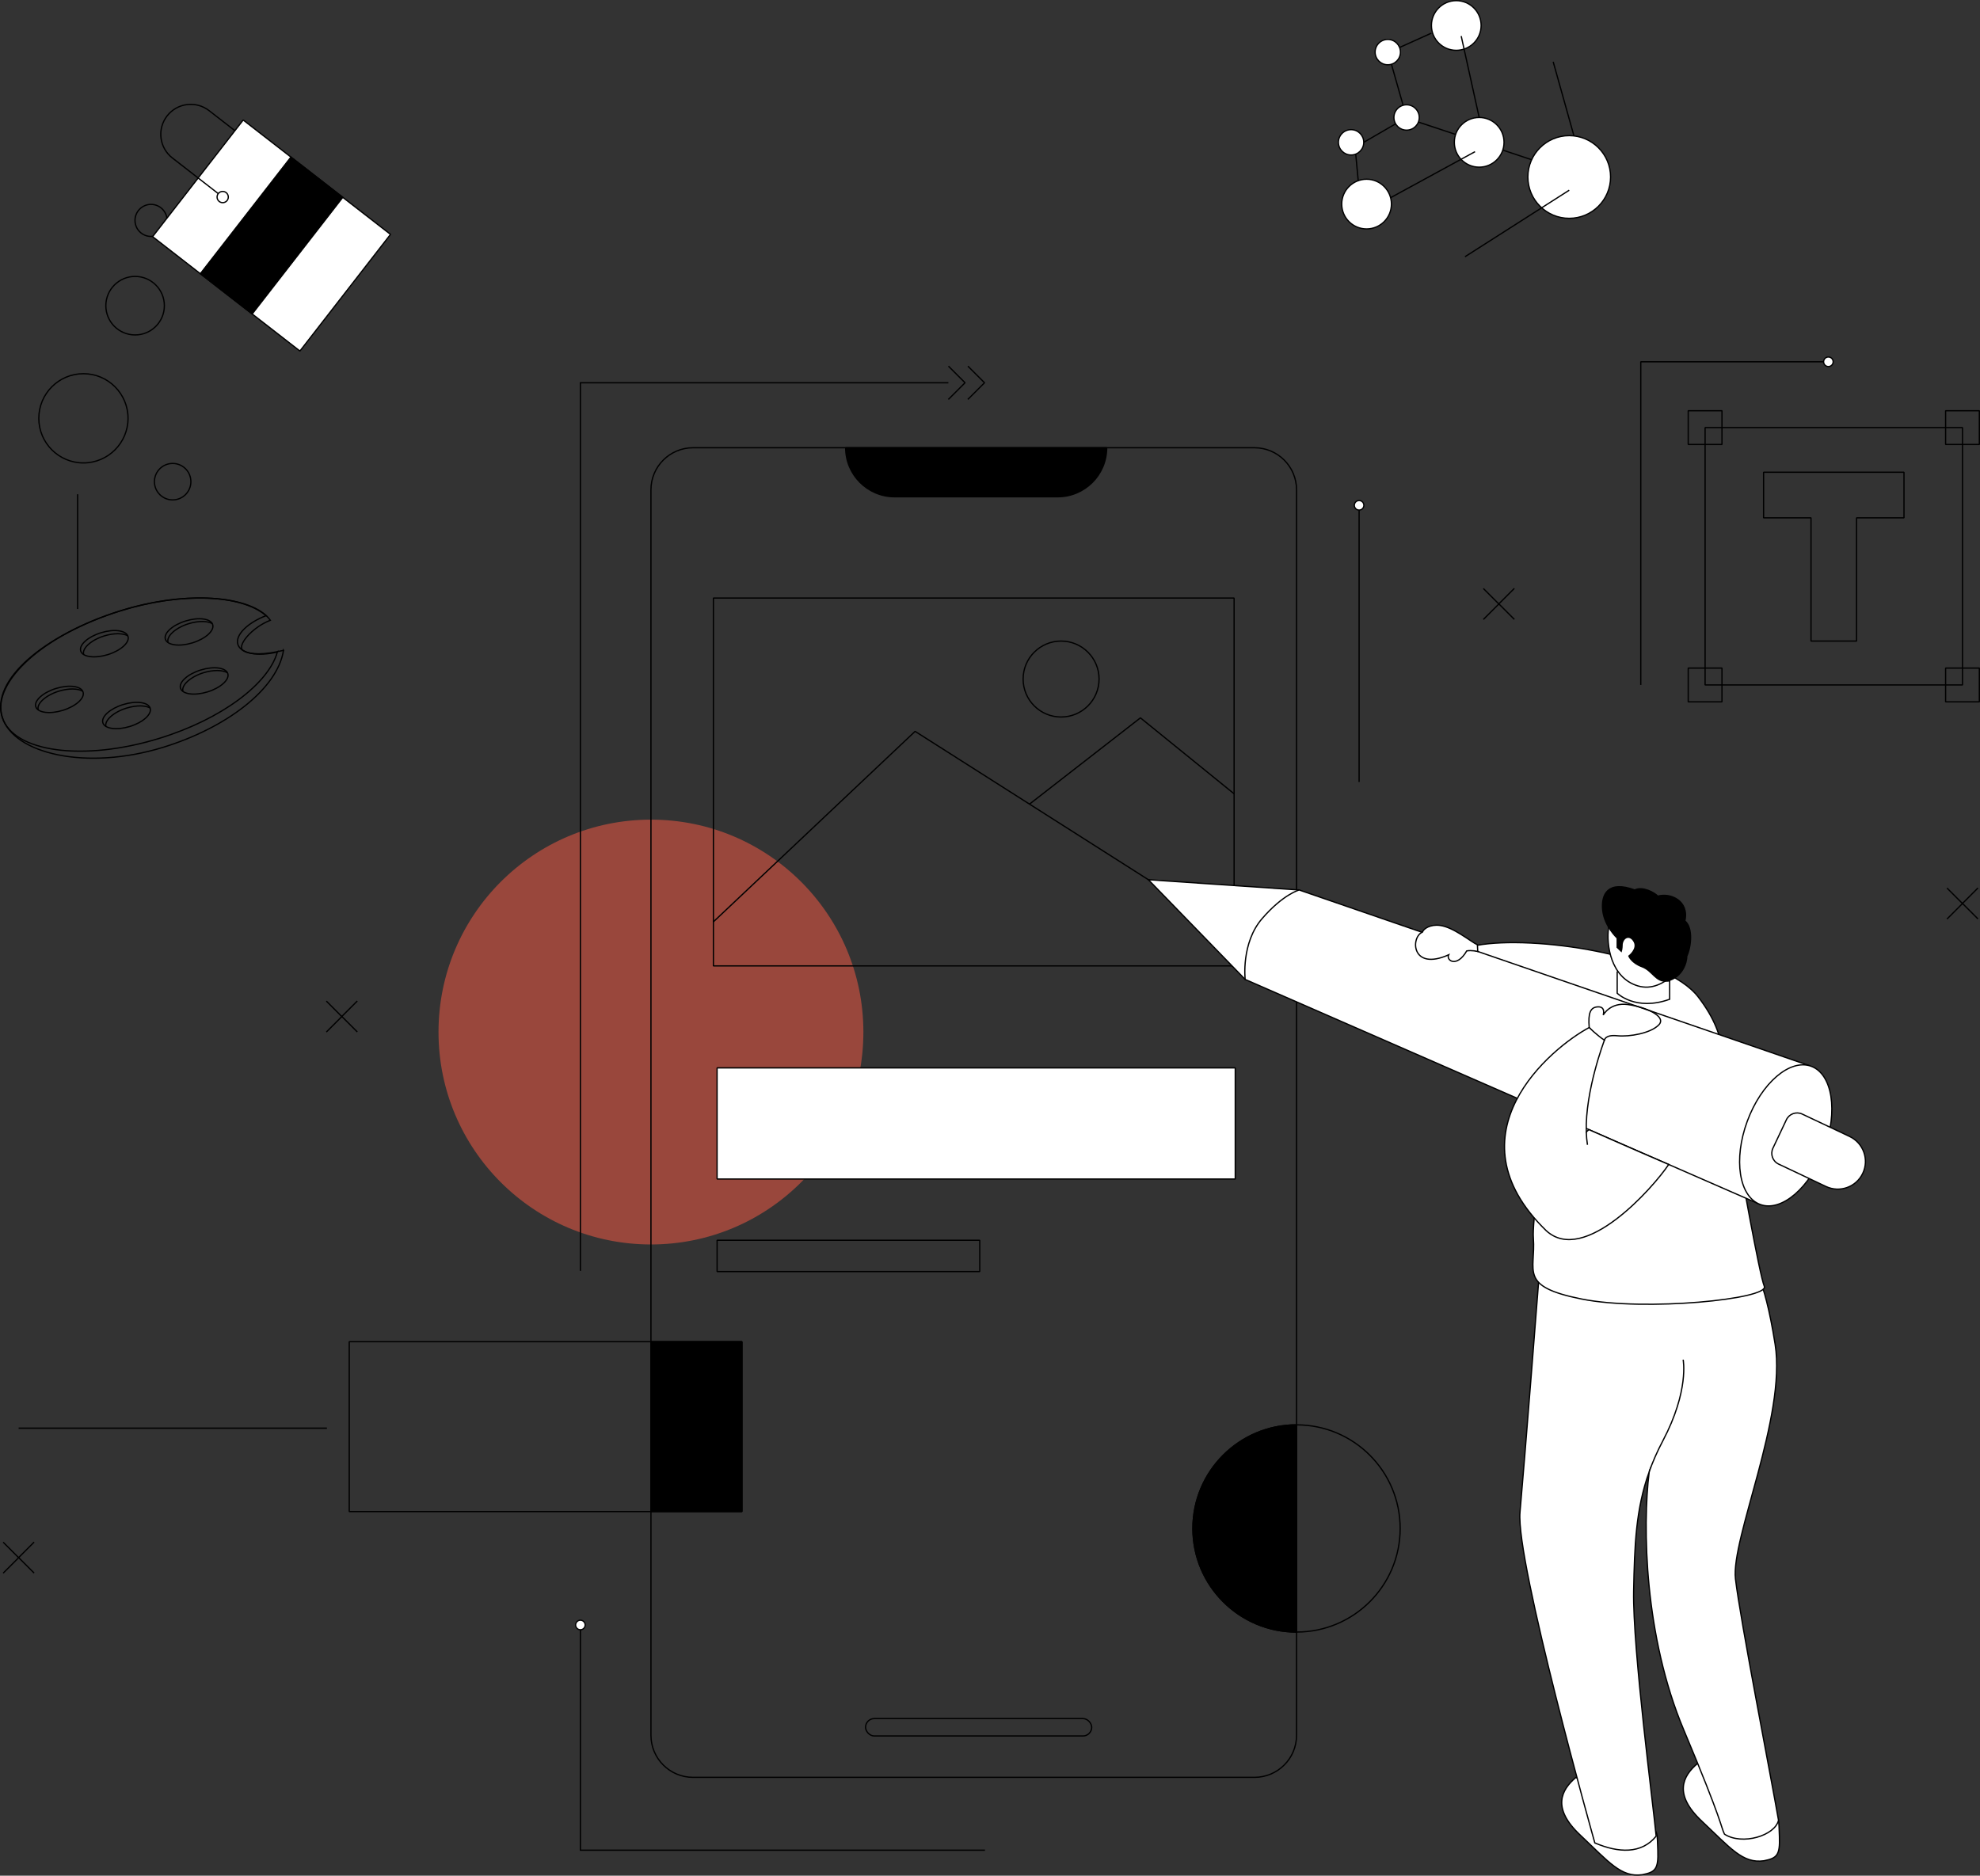 <?xml version="1.0" encoding="UTF-8"?> <svg xmlns="http://www.w3.org/2000/svg" id="uuid-34166f3b-b737-49ff-aa97-b89b7d17dcf6" viewBox="0 0 780.221 739.212"><rect x="0" y="0" width="780.221" height="739.212" fill="#333333" stroke="none"/><defs><style>.uuid-f70bb318-e70a-4245-921a-e82ab1e30188,.uuid-a7333903-7e77-4c8c-aae3-9977a739bacc,.uuid-2eecbe3d-d384-442b-aac3-b3de05cdc4db,.uuid-1dbe2f19-6a1a-430f-9a86-e3a9c4185b1b,.uuid-6f23ac96-61f2-4044-bf7f-48155f91b758,.uuid-9a100196-5458-4877-9cbc-218cee4894b8{stroke:#000;stroke-width:.5px;}.uuid-f70bb318-e70a-4245-921a-e82ab1e30188,.uuid-2eecbe3d-d384-442b-aac3-b3de05cdc4db,.uuid-6f23ac96-61f2-4044-bf7f-48155f91b758{stroke-linejoin:bevel;}.uuid-f70bb318-e70a-4245-921a-e82ab1e30188,.uuid-1dbe2f19-6a1a-430f-9a86-e3a9c4185b1b{fill:none;}.uuid-7f556adf-a16f-48e2-8474-a8ad53003284{fill:#99473c;}.uuid-7f556adf-a16f-48e2-8474-a8ad53003284,.uuid-a7b78c72-e795-4a86-a0d6-aff4e6437029,.uuid-84a5754c-fe56-4f26-a76d-01a2ac6af214{stroke-width:0px;}.uuid-a7333903-7e77-4c8c-aae3-9977a739bacc,.uuid-1dbe2f19-6a1a-430f-9a86-e3a9c4185b1b,.uuid-9a100196-5458-4877-9cbc-218cee4894b8{stroke-miterlimit:10;}.uuid-a7333903-7e77-4c8c-aae3-9977a739bacc,.uuid-6f23ac96-61f2-4044-bf7f-48155f91b758,.uuid-84a5754c-fe56-4f26-a76d-01a2ac6af214{fill:#fff;}.uuid-a7b78c72-e795-4a86-a0d6-aff4e6437029,.uuid-2eecbe3d-d384-442b-aac3-b3de05cdc4db,.uuid-9a100196-5458-4877-9cbc-218cee4894b8{fill:#000;}</style></defs><g id="uuid-2f4fd0f5-7697-4962-ae48-78f0a5baa5f2"><circle class="uuid-7f556adf-a16f-48e2-8474-a8ad53003284" cx="256.507" cy="406.734" r="83.712"></circle><path class="uuid-f70bb318-e70a-4245-921a-e82ab1e30188" d="M470.067,602.368c0,22.55,18.29,40.83,40.84,40.83v40.68c0,9.16-7.43,16.58-16.59,16.58h-221.22c-9.16,0-16.59-7.42-16.59-16.58v-88.16h35.85v-66.95h-35.85V193.038c0-9.16,7.43-16.58,16.59-16.58h221.22c9.16,0,16.59,7.42,16.59,16.58v368.5c-22.55,0-40.84,18.28-40.84,40.83Z"></path><path class="uuid-2eecbe3d-d384-442b-aac3-b3de05cdc4db" d="M333.23,176.453h102.866c0,10.668-8.661,19.329-19.329,19.329h-64.208c-10.668,0-19.329-8.661-19.329-19.329h0Z"></path><rect class="uuid-f70bb318-e70a-4245-921a-e82ab1e30188" x="281.118" y="235.687" width="205.179" height="144.988"></rect><polyline class="uuid-f70bb318-e70a-4245-921a-e82ab1e30188" points="281.118 363.29 360.595 288.229 453.485 347.31"></polyline><polyline class="uuid-f70bb318-e70a-4245-921a-e82ab1e30188" points="405.677 316.902 449.384 282.908 486.297 312.837"></polyline><circle class="uuid-f70bb318-e70a-4245-921a-e82ab1e30188" cx="418.125" cy="267.611" r="14.964"></circle><rect class="uuid-6f23ac96-61f2-4044-bf7f-48155f91b758" x="282.572" y="420.851" width="204.181" height="43.807"></rect><rect class="uuid-f70bb318-e70a-4245-921a-e82ab1e30188" x="282.572" y="488.796" width="103.503" height="12.335"></rect><rect class="uuid-f70bb318-e70a-4245-921a-e82ab1e30188" x="341.069" y="677.298" width="89.115" height="6.851" rx="3.426" ry="3.426"></rect><path class="uuid-2eecbe3d-d384-442b-aac3-b3de05cdc4db" d="M510.907,561.538v81.66c-22.55,0-40.84-18.28-40.84-40.83s18.29-40.83,40.84-40.83Z"></path><path class="uuid-f70bb318-e70a-4245-921a-e82ab1e30188" d="M551.737,602.368c0,22.55-18.28,40.83-40.83,40.83v-81.66c22.55,0,40.83,18.28,40.83,40.83Z"></path><rect class="uuid-2eecbe3d-d384-442b-aac3-b3de05cdc4db" x="256.507" y="528.768" width="35.85" height="66.95"></rect><rect class="uuid-f70bb318-e70a-4245-921a-e82ab1e30188" x="137.617" y="528.768" width="118.89" height="66.95"></rect><path class="uuid-1dbe2f19-6a1a-430f-9a86-e3a9c4185b1b" d="M109.29,256.969c-7.704,1.825-14.435.617-15.556-3.017s3.739-8.496,11.133-11.327c-9.846-8.341-32.921-9.449-57.518-1.865-29.953,9.236-50.768,27.964-46.492,41.83,4.276,13.866,32.023,17.62,61.976,8.384,24.596-7.584,43.018-21.568,46.457-34.006Z"></path><path class="uuid-1dbe2f19-6a1a-430f-9a86-e3a9c4185b1b" d="M111.724,256.305c-7.804,1.83-13.229,1.808-15.936.054-2.609-1.691,3.27-9.028,10.749-11.911-7.09-9.842-33.444-11.865-59.188-3.688-30.24,9.605-50.968,27.316-46.492,41.83,4.476,14.515,33.154,21.264,63.474,11.914,24.898-7.677,44.959-22.904,47.392-38.201Z"></path><ellipse class="uuid-1dbe2f19-6a1a-430f-9a86-e3a9c4185b1b" cx="41.126" cy="253.682" rx="9.755" ry="4.516" transform="translate(-72.925 23.382) rotate(-17.137)"></ellipse><path class="uuid-1dbe2f19-6a1a-430f-9a86-e3a9c4185b1b" d="M32.966,257.956c-.735-2.383,2.938-5.745,8.086-7.332,3.861-1.191,7.509-1.125,9.402-.013"></path><path class="uuid-1dbe2f19-6a1a-430f-9a86-e3a9c4185b1b" d="M15.064,279.735c-.735-2.383,2.938-5.745,8.086-7.332,3.861-1.191,7.509-1.125,9.402-.013"></path><path class="uuid-1dbe2f19-6a1a-430f-9a86-e3a9c4185b1b" d="M41.757,286.4c-.735-2.383,2.938-5.745,8.086-7.332,3.861-1.191,7.509-1.125,9.402-.013"></path><path class="uuid-1dbe2f19-6a1a-430f-9a86-e3a9c4185b1b" d="M72.1,272.46c-.735-2.383,2.938-5.745,8.086-7.332,3.861-1.191,7.509-1.125,9.402-.013"></path><path class="uuid-1dbe2f19-6a1a-430f-9a86-e3a9c4185b1b" d="M66.225,253.139c-.735-2.383,2.938-5.745,8.086-7.332,3.861-1.191,7.509-1.125,9.402-.013"></path><ellipse class="uuid-1dbe2f19-6a1a-430f-9a86-e3a9c4185b1b" cx="74.493" cy="249.038" rx="9.755" ry="4.516" transform="translate(-70.075 33.008) rotate(-17.137)"></ellipse><ellipse class="uuid-1dbe2f19-6a1a-430f-9a86-e3a9c4185b1b" cx="23.42" cy="275.634" rx="9.755" ry="4.516" transform="translate(-80.18 19.139) rotate(-17.137)"></ellipse><ellipse class="uuid-1dbe2f19-6a1a-430f-9a86-e3a9c4185b1b" cx="49.853" cy="281.982" rx="9.755" ry="4.516" transform="translate(-80.877 27.21) rotate(-17.137)"></ellipse><ellipse class="uuid-1dbe2f19-6a1a-430f-9a86-e3a9c4185b1b" cx="80.451" cy="268.359" rx="9.755" ry="4.516" transform="translate(-75.504 35.621) rotate(-17.137)"></ellipse><rect class="uuid-f70bb318-e70a-4245-921a-e82ab1e30188" x="671.896" y="168.514" width="101.425" height="101.425"></rect><rect class="uuid-f70bb318-e70a-4245-921a-e82ab1e30188" x="665.245" y="161.863" width="13.302" height="13.302"></rect><rect class="uuid-f70bb318-e70a-4245-921a-e82ab1e30188" x="766.67" y="161.863" width="13.302" height="13.302"></rect><rect class="uuid-f70bb318-e70a-4245-921a-e82ab1e30188" x="665.245" y="263.288" width="13.302" height="13.302"></rect><rect class="uuid-f70bb318-e70a-4245-921a-e82ab1e30188" x="766.67" y="263.288" width="13.302" height="13.302"></rect><polygon class="uuid-f70bb318-e70a-4245-921a-e82ab1e30188" points="750.267 186.118 731.587 186.118 713.629 186.118 694.949 186.118 694.949 204.075 713.629 204.075 713.629 252.647 731.587 252.647 731.587 204.075 750.267 204.075 750.267 186.118"></polygon><polyline class="uuid-f70bb318-e70a-4245-921a-e82ab1e30188" points="646.55 269.939 646.55 142.576 720.585 142.576"></polyline><circle class="uuid-84a5754c-fe56-4f26-a76d-01a2ac6af214" cx="720.478" cy="142.576" r="1.88"></circle><path class="uuid-a7b78c72-e795-4a86-a0d6-aff4e6437029" d="M720.478,144.705c-1.174,0-2.13-.956-2.13-2.13s.956-2.13,2.13-2.13,2.13.956,2.13,2.13-.956,2.13-2.13,2.13,1.174,0,0,0ZM720.478,140.946c-.899,0-1.63.731-1.63,1.63s.731,1.63,1.63,1.63,1.63-.731,1.63-1.63-.731-1.63-1.63-1.63.899,0,0,0Z"></path><line class="uuid-f70bb318-e70a-4245-921a-e82ab1e30188" x1="7.346" y1="562.852" x2="128.822" y2="562.852"></line><line class="uuid-f70bb318-e70a-4245-921a-e82ab1e30188" x1="30.584" y1="240.01" x2="30.584" y2="194.785"></line><circle class="uuid-f70bb318-e70a-4245-921a-e82ab1e30188" cx="32.872" cy="164.856" r="17.582"></circle><circle class="uuid-f70bb318-e70a-4245-921a-e82ab1e30188" cx="68.036" cy="189.826" r="7.186"></circle><circle class="uuid-f70bb318-e70a-4245-921a-e82ab1e30188" cx="53.238" cy="120.471" r="11.531"></circle><circle class="uuid-f70bb318-e70a-4245-921a-e82ab1e30188" cx="59.513" cy="86.863" r="6.318"></circle><rect class="uuid-6f23ac96-61f2-4044-bf7f-48155f91b758" x="77.908" y="56.073" width="58.195" height="73.492" transform="translate(-31.935 120.403) rotate(-52.168)"></rect><path class="uuid-f70bb318-e70a-4245-921a-e82ab1e30188" d="M87.753,77.657l-19.834-15.402c-5.149-3.999-6.082-11.415-2.083-16.565h0c3.999-5.149,11.415-6.082,16.565-2.083l10.165,7.894"></path><rect class="uuid-9a100196-5458-4877-9cbc-218cee4894b8" x="77.908" y="79.88" width="58.195" height="25.877" transform="translate(-31.935 120.403) rotate(-52.168)"></rect><circle class="uuid-a7333903-7e77-4c8c-aae3-9977a739bacc" cx="87.753" cy="77.657" r="2.214"></circle><polyline class="uuid-1dbe2f19-6a1a-430f-9a86-e3a9c4185b1b" points="228.705 500.852 228.705 150.856 373.708 150.856"></polyline><polyline class="uuid-f70bb318-e70a-4245-921a-e82ab1e30188" points="373.73 144.299 380.275 150.845 373.708 157.412"></polyline><polyline class="uuid-f70bb318-e70a-4245-921a-e82ab1e30188" points="381.402 144.299 387.947 150.845 381.379 157.412"></polyline><polyline class="uuid-1dbe2f19-6a1a-430f-9a86-e3a9c4185b1b" points="228.705 640.307 228.705 729.165 388.127 729.165"></polyline><circle class="uuid-84a5754c-fe56-4f26-a76d-01a2ac6af214" cx="228.705" cy="640.413" r="1.88"></circle><path class="uuid-a7b78c72-e795-4a86-a0d6-aff4e6437029" d="M226.576,640.413c0,1.174.956,2.13,2.13,2.13s2.13-.956,2.13-2.13-.956-2.13-2.13-2.13-2.13.956-2.13,2.13,0-1.174,0,0ZM230.335,640.413c0,.899-.731,1.63-1.63,1.63s-1.63-.731-1.63-1.63.731-1.63,1.63-1.63,1.63.731,1.63,1.63,0-.899,0,0Z"></path><line class="uuid-1dbe2f19-6a1a-430f-9a86-e3a9c4185b1b" x1="535.554" y1="199.035" x2="535.554" y2="308.181"></line><path class="uuid-84a5754c-fe56-4f26-a76d-01a2ac6af214" d="M533.674,199.142c0-1.038.842-1.88,1.88-1.88s1.88.842,1.88,1.88-.842,1.88-1.88,1.88-1.88-.842-1.88-1.88Z"></path><path class="uuid-a7b78c72-e795-4a86-a0d6-aff4e6437029" d="M533.424,199.142c0,1.174.956,2.13,2.13,2.13s2.13-.956,2.13-2.13-.956-2.13-2.13-2.13-2.13.956-2.13,2.13,0-1.174,0,0ZM537.184,199.142c0,.899-.731,1.63-1.63,1.63s-1.63-.731-1.63-1.63.731-1.63,1.63-1.63,1.63.731,1.63,1.63,0-.899,0,0Z"></path><polyline class="uuid-1dbe2f19-6a1a-430f-9a86-e3a9c4185b1b" points="584.523 244.129 590.644 238.008 596.723 244.087"></polyline><polyline class="uuid-1dbe2f19-6a1a-430f-9a86-e3a9c4185b1b" points="596.723 231.887 590.602 238.008 584.523 231.929"></polyline><polyline class="uuid-1dbe2f19-6a1a-430f-9a86-e3a9c4185b1b" points="767.221 362.187 773.341 356.066 779.421 362.145"></polyline><polyline class="uuid-1dbe2f19-6a1a-430f-9a86-e3a9c4185b1b" points="779.421 349.945 773.3 356.066 767.221 349.987"></polyline><polyline class="uuid-1dbe2f19-6a1a-430f-9a86-e3a9c4185b1b" points="128.597 406.734 134.718 400.613 140.797 406.692"></polyline><polyline class="uuid-1dbe2f19-6a1a-430f-9a86-e3a9c4185b1b" points="140.797 394.492 134.676 400.613 128.597 394.534"></polyline><polyline class="uuid-1dbe2f19-6a1a-430f-9a86-e3a9c4185b1b" points="1.246 619.984 7.367 613.863 13.446 619.942"></polyline><polyline class="uuid-1dbe2f19-6a1a-430f-9a86-e3a9c4185b1b" points="13.446 607.742 7.325 613.863 1.246 607.783"></polyline><line class="uuid-1dbe2f19-6a1a-430f-9a86-e3a9c4185b1b" x1="603.551" y1="62.945" x2="558.916" y2="48.104"></line><circle class="uuid-a7333903-7e77-4c8c-aae3-9977a739bacc" cx="618.356" cy="69.749" r="16.295"></circle><circle class="uuid-a7333903-7e77-4c8c-aae3-9977a739bacc" cx="582.873" cy="56.086" r="9.791"></circle><circle class="uuid-a7333903-7e77-4c8c-aae3-9977a739bacc" cx="573.848" cy="10.041" r="9.791"></circle><circle class="uuid-a7333903-7e77-4c8c-aae3-9977a739bacc" cx="538.502" cy="80.428" r="9.791"></circle><circle class="uuid-a7333903-7e77-4c8c-aae3-9977a739bacc" cx="546.86" cy="20.533" r="4.993"></circle><circle class="uuid-a7333903-7e77-4c8c-aae3-9977a739bacc" cx="532.396" cy="56.086" r="4.993"></circle><line class="uuid-1dbe2f19-6a1a-430f-9a86-e3a9c4185b1b" x1="564.057" y1="13.051" x2="551.505" y2="18.708"></line><line class="uuid-1dbe2f19-6a1a-430f-9a86-e3a9c4185b1b" x1="577.288" y1="101.174" x2="618.356" y2="74.959"></line><line class="uuid-1dbe2f19-6a1a-430f-9a86-e3a9c4185b1b" x1="612.038" y1="24.357" x2="620.185" y2="53.455"></line><line class="uuid-1dbe2f19-6a1a-430f-9a86-e3a9c4185b1b" x1="575.791" y1="14.215" x2="582.873" y2="46.295"></line><line class="uuid-1dbe2f19-6a1a-430f-9a86-e3a9c4185b1b" x1="547.956" y1="77.914" x2="581.234" y2="59.773"></line><line class="uuid-1dbe2f19-6a1a-430f-9a86-e3a9c4185b1b" x1="535.211" y1="71.216" x2="534.225" y2="60.729"></line><polyline class="uuid-1dbe2f19-6a1a-430f-9a86-e3a9c4185b1b" points="537.389 56.086 554.266 46.295 548.294 25.316"></polyline><circle class="uuid-a7333903-7e77-4c8c-aae3-9977a739bacc" cx="554.266" cy="46.295" r="4.993"></circle><path class="uuid-a7333903-7e77-4c8c-aae3-9977a739bacc" d="M621.017,700.459c-5.819,4.942-9.644,12.092,1.663,22.733s16.128,16.793,24.442,15.629c5.154-.998,6.401-2.162,6.152-9.477-.249-7.316-.083-7.732-2.743-8.812-2.66-1.081-29.513-20.073-29.513-20.073Z"></path><path class="uuid-a7333903-7e77-4c8c-aae3-9977a739bacc" d="M668.93,694.977c-5.819,4.942-9.644,12.092,1.663,22.733,11.306,10.641,16.128,16.793,24.442,15.629,5.154-.998,6.401-2.162,6.152-9.477-.249-7.316-.083-7.732-2.743-8.812s-29.513-20.073-29.513-20.073Z"></path><path class="uuid-a7333903-7e77-4c8c-aae3-9977a739bacc" d="M649.855,580.034c-2.66,21.781-1.906,64.845,13.642,101.757,15.548,36.912,14.55,38.076,16.047,41.069,6.983,4.489,19.887.597,21.283-5.487-2.827-16.461-15.131-79.311-16.96-95.107s20.119-64.014,15.629-92.446c-4.489-28.432-9.311-31.259-9.311-31.259l-83.689,4.046s-5.764,73.824-7.538,93.333c-1.774,19.509,29.485,130.356,29.485,130.356,9.311,3.99,18.401,4.434,24.165-2.66-.887-10.198-9.311-73.824-8.868-96.659.349-17.981.836-32.114,6.115-46.943Z"></path><polygon class="uuid-a7333903-7e77-4c8c-aae3-9977a739bacc" points="511.943 350.746 452.529 346.702 490.661 385.996 511.943 350.746"></polygon><path class="uuid-a7333903-7e77-4c8c-aae3-9977a739bacc" d="M582.054,372.552c22-4,74.17,3.396,87.17,20.396s9,27,13,48,11,61,13,66-47,10-72,5-18-11-19-24,14-94,14-94l-39-16,2.83-5.396Z"></path><path class="uuid-a7333903-7e77-4c8c-aae3-9977a739bacc" d="M511.943,350.746l200.855,69.169-19.165,54.779-202.972-88.698s-1.663-14.304,6.651-23.945c8.314-9.642,14.632-11.304,14.632-11.304Z"></path><path class="uuid-1dbe2f19-6a1a-430f-9a86-e3a9c4185b1b" d="M626.224,404.948c-.469-5.734.446-8.062,3.522-8.145s1.995,3.242,1.995,3.242c0,0,2.66-5.071,9.644-4.157,6.983.914,15.463,4.656,12.304,7.981-3.159,3.325-11.588,4.822-16.435,4.323s-5.03,1.755-5.03,1.755l-1.148.822-4.852-5.822Z"></path><path class="uuid-a7333903-7e77-4c8c-aae3-9977a739bacc" d="M582.172,372.341c-2.674-1.252-9.34-6.907-14.716-7.628-3.858-.517-6.507,1.316-6.947,2.637-4.747,2.018-4.359,15.486,10.336,8.947-1.101,2.128,3.151,5.32,7.119-1.541,1.835-.367,4.339.22,4.339.22l-.131-2.635Z"></path><path class="uuid-a7333903-7e77-4c8c-aae3-9977a739bacc" d="M625.08,446.104l1.028-.918s17.441,7.74,31.441,13.74c-6,9-33.326,40.023-48.326,26.023-39-38,2-72,17-80,0,0,3,3,6,5,0,0-7.637,19.937-7.144,36.156Z"></path><path class="uuid-1dbe2f19-6a1a-430f-9a86-e3a9c4185b1b" d="M649.855,580.034c1.425-4.002,3.199-8.056,5.413-12.249,10.42-19.731,7.981-31.924,7.981-31.924"></path><ellipse class="uuid-a7333903-7e77-4c8c-aae3-9977a739bacc" cx="703.671" cy="447.46" rx="29.024" ry="16.147" transform="translate(40.453 952.946) rotate(-69.766)"></ellipse><path class="uuid-1dbe2f19-6a1a-430f-9a86-e3a9c4185b1b" d="M625.08,446.104c.053,1.743.2,3.442.46,5.07"></path><path class="uuid-a7333903-7e77-4c8c-aae3-9977a739bacc" d="M704.233,443.754h20.641c6.015,0,10.898,4.883,10.898,10.898h0c0,6.015-4.883,10.898-10.898,10.898h-20.641c-2.592,0-4.697-2.104-4.697-4.697v-12.404c0-2.592,2.104-4.697,4.697-4.697Z" transform="translate(263.319 -263.203) rotate(25.315)"></path><path class="uuid-a7333903-7e77-4c8c-aae3-9977a739bacc" d="M637.254,382.837v8.591s7.241,7.205,20.675,2.383v-7.17l-20.675-3.804Z"></path><path class="uuid-a7333903-7e77-4c8c-aae3-9977a739bacc" d="M633.875,365.6c-.998,6.54.776,19.731,11.528,22.945,10.752,3.215,19.731-10.198,19.62-14.41-.111-4.212-3.215-17.957-18.179-18.068-14.964-.111-12.969,9.533-12.969,9.533Z"></path><path class="uuid-9a100196-5458-4877-9cbc-218cee4894b8" d="M637.254,373.359v-3.658s-5.037-4.612-5.706-10.974c-.665-6.318,2.087-11.861,12.637-7.981,2.993-1.552,7.759.998,9.089,2.439,4.877-1.441,12.416,1.774,10.641,9.755,3.215,2.549,2.55,9.976.776,13.856,0,2.439-1.552,8.203-7.636,9.845-4.668.574-5.776-4.081-9.988-5.633-4.212-1.552-5.21-4.212-5.21-4.212,0,0,3.658-2.771,2.106-5.653s-4.323-2.018-4.766.931c0,1.84-.333,2.838-.333,2.838l-1.609-1.552Z"></path></g></svg> 